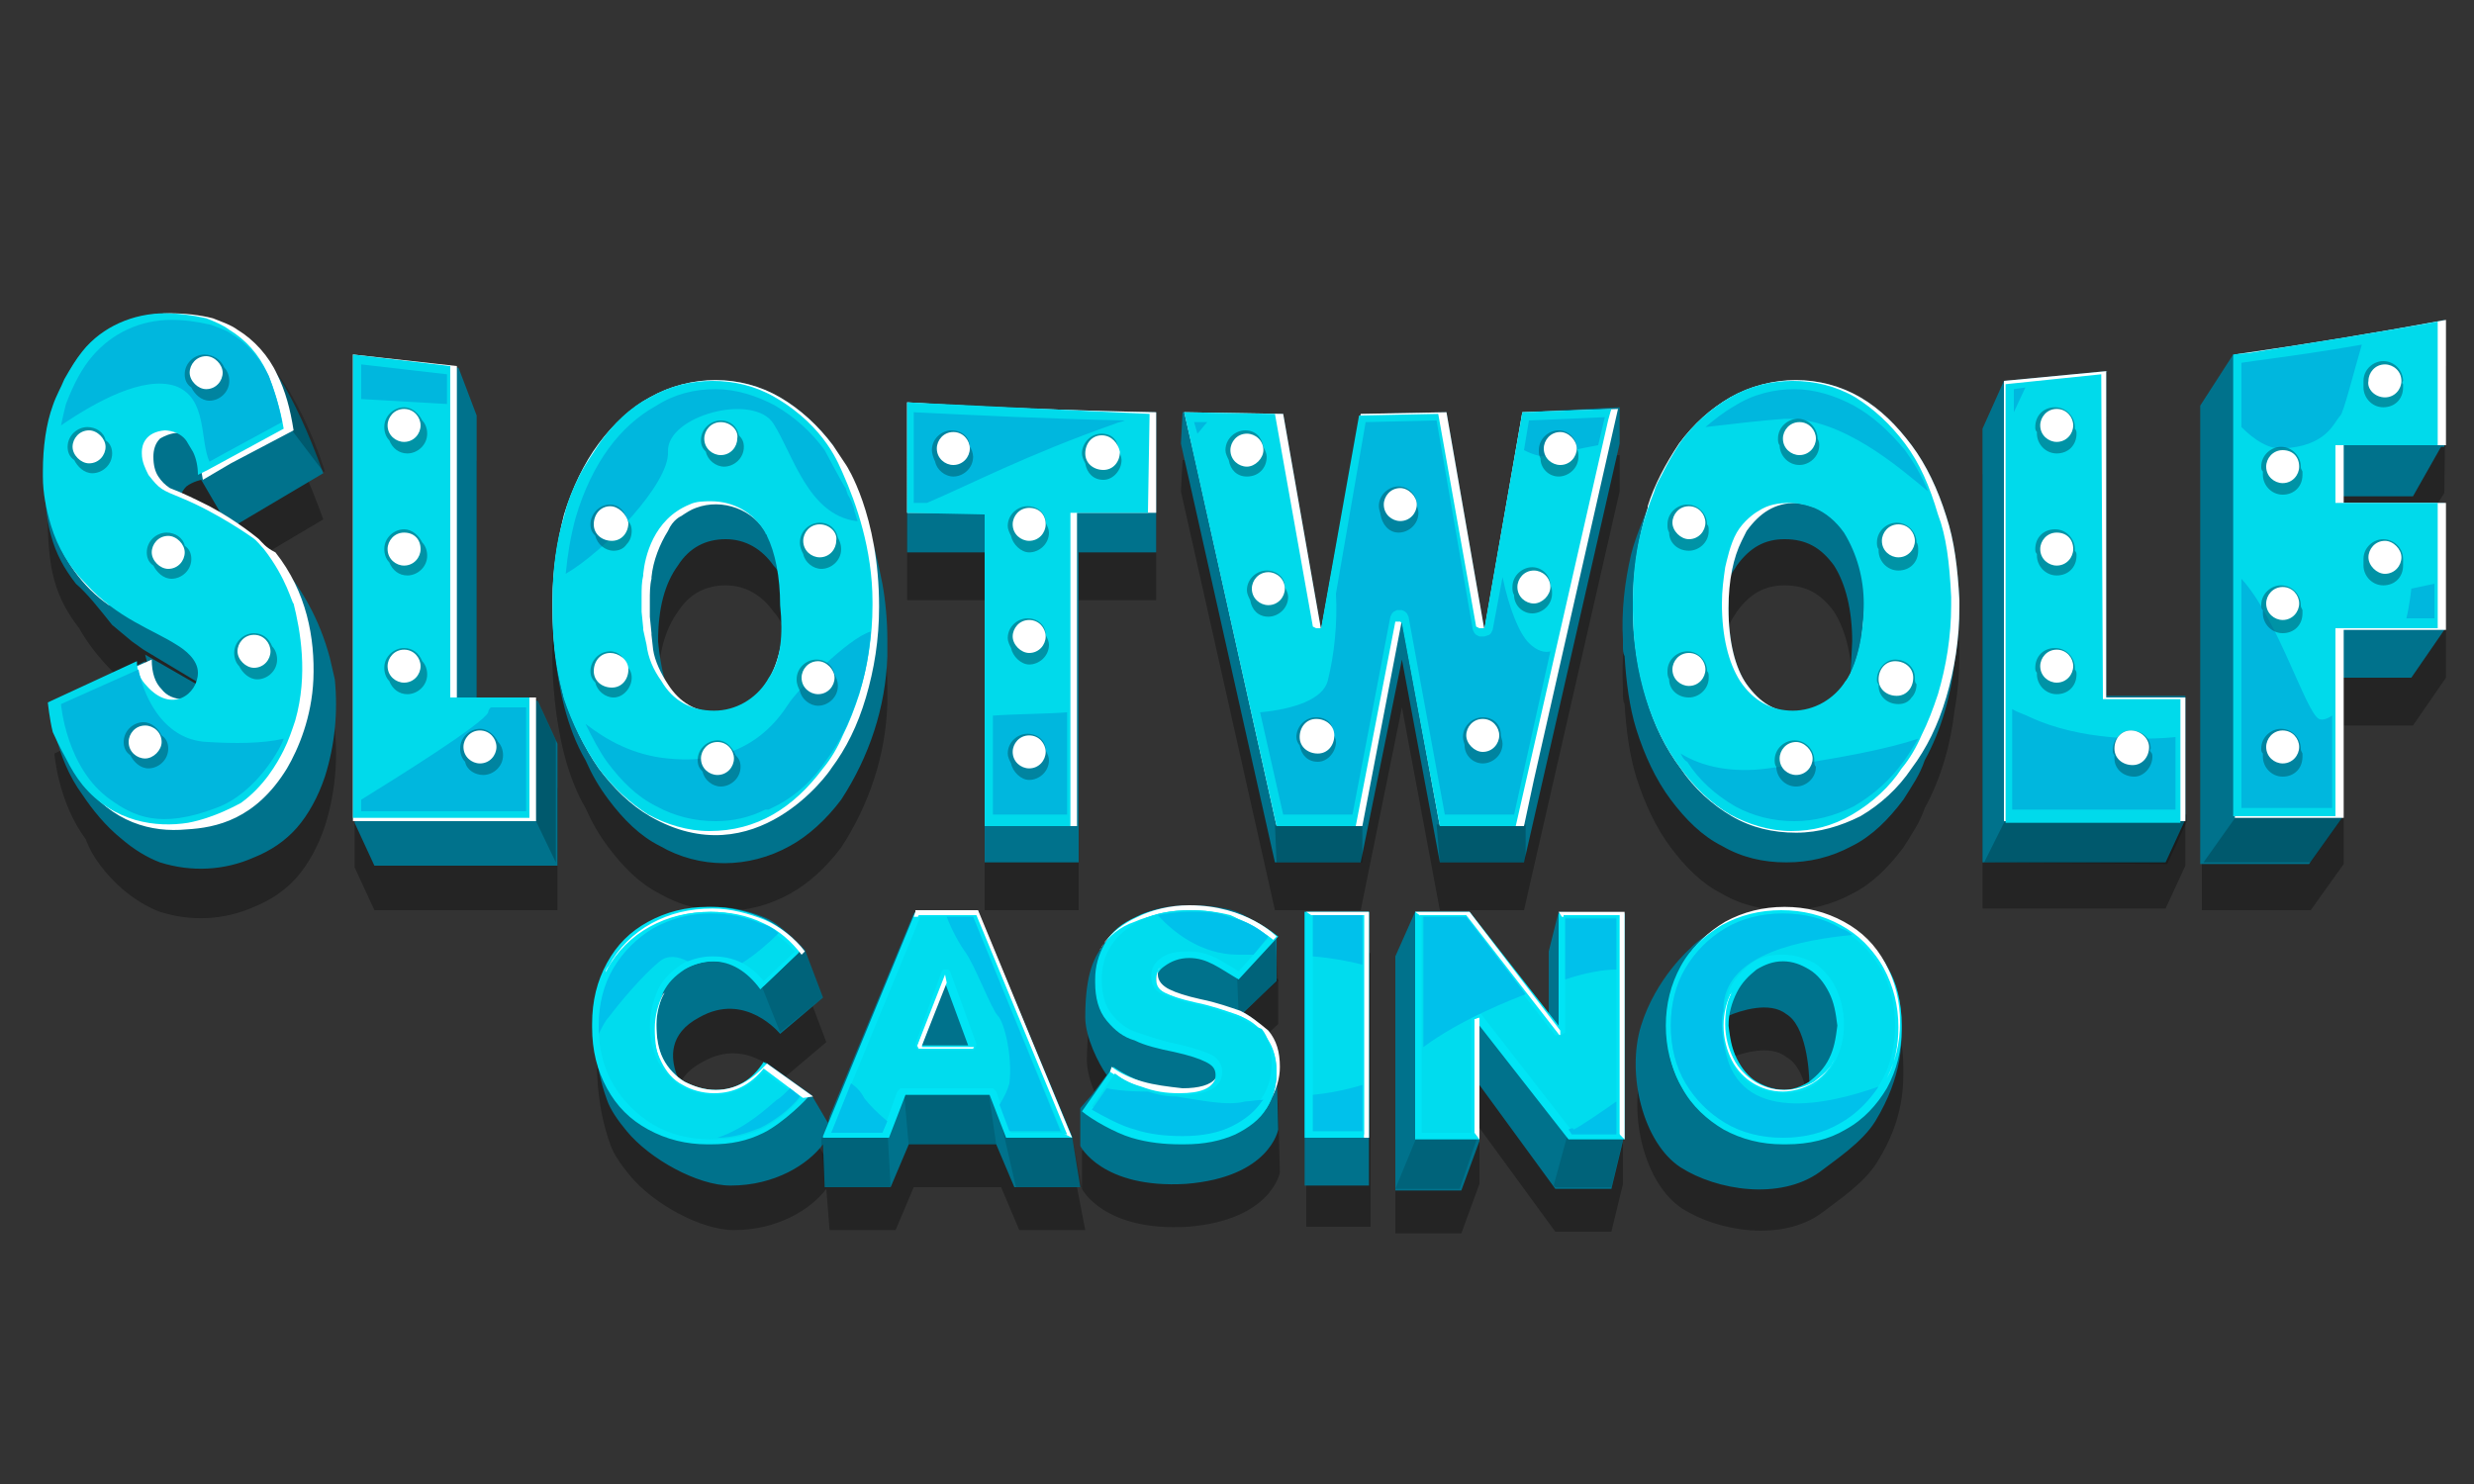 <?xml version="1.0" encoding="UTF-8"?>
<!-- Generator: Adobe Illustrator 27.1.1, SVG Export Plug-In . SVG Version: 6.00 Build 0)  -->
<svg xmlns="http://www.w3.org/2000/svg" xmlns:xlink="http://www.w3.org/1999/xlink" version="1.1" id="play_boom_24_00000013190789114776214930000007184197708744481449_" x="0px" y="0px" viewBox="0 0 150 90" style="enable-background:new 0 0 150 90;" xml:space="preserve">
<rect x="0" y="0" width="150" height="90" fill="#333333" stroke="none"/>
<style type="text/css">
	.st0{opacity:0.3;}
	.st1{fill:#00728C;}
	.st2{opacity:0.22;}
	.st3{fill:#FFFFFF;}
	.st4{fill:#00DAEB;}
	.st5{fill:#00B7DE;}
	.st6{opacity:0.55;}
	.st7{fill:#00596D;}
	.st8{opacity:0.13;}
	.st9{fill:#00E4F5;}
	.st10{fill:#00DCEE;}
	.st11{fill:#00C1EB;}
</style>
<g id="Shape_2_copy" class="st0">
	<g>
		<path d="M115.9,29.9c-0.9-1.2-1.9-2.2-3.1-2.9c-2.4-1.4-5.4-1.4-7.9,0c-1.2,0.7-2.2,1.6-3.1,2.8c2.3,3.3-1.5,2.8-1.5,2.8    c-0.4,1.2-1.1,2.7-1.4,3.9c-0.4,1.7-0.6,3.5-0.5,5.2v0.4c0,0.2,0,0.4,0.1,0.6c0.1,1.6,0.3,3.1,0.7,4.4c0.5,1.6,1.2,3.1,2.1,4.3    c0.9,1.2,1.9,2.2,3.1,2.8c1.2,0.7,2.5,1,3.9,1s2.7-0.3,4-1c1.2-0.6,2.2-1.6,3.1-2.8c0.5-0.8,1-1.5,1.3-2.4c1-1.8,1.6-4,1.8-5.9    c0.2-1.1,0.3-2.2,0.3-3.4v-0.4c-0.1-1.9-0.3-3.6-0.8-5.1C117.5,32.6,116.8,31.1,115.9,29.9z M112.4,43.5c-0.2,0.2-0.4,0.5-0.6,0.8    c-0.6,1-1.7,1.7-2.9,1.7c-1.3,0-2.2-0.6-3-1.7c-0.7-1-1.1-2.6-1.1-4.6c0-0.7,0-1.3,0.1-1.9c0.1-0.3,0.3-0.5,0.4-0.7    c0.8-1.1,1.7-1.6,2.9-1.6c1.3,0,2.2,0.5,3,1.6c0.7,1.1,1.1,2.7,1.1,4.6l-0.1,2C112.3,43.6,112.4,43.6,112.4,43.5    C113.5,42.3,113.5,43,112.4,43.5z M127.8,25.3l-6.3,0.6l-1.3,2.9v26.3h11.1l1.2-2.6v-7.5h-4.8V25.3z M142.1,32.9h4.2l1.9-3    l0.1-7.7c-4.3,0.8-8.6,1.5-12.8,2.1l-2,3.1v27.8h6.6l2-2.8V44h4.2l2-2.9v-7.7h-6.2V32.9z M8.8,42.7L8.8,42.7    C8.8,42.7,8.8,42.6,8.8,42.7z M28.9,45.1V28l-1.1-2.9l-6.3-0.7V52h0l0,0v0.6l1.2,2.6h11.1v-7.4l-1.2-2.6L28.9,45.1z M20,42.7    c-1.3-4.9-4.5-7.1-4.5-7.1c0.2,0.2,0.5,0.5,0.7,0.7c0.8,1,1.4,2.1,1.8,3.4c0.4,1.3,0.6,2.7,0.5,4.1c0-1.2-0.2-2.4-0.5-3.6    l-0.1-0.3c-0.4-1.1-0.9-2.1-1.7-3.1c-0.2-0.2-0.5-0.5-0.7-0.7l-1.3-1l-0.2-0.1c-1.3-0.8-2.6-1.5-4-2c-0.3-0.2-0.5-0.4-0.7-0.7    C9.1,31.8,9,31.5,9,31c0-0.1,0-0.1,0-0.2c0,0.4,0.1,0.7,0.3,1c0.2,0.3,0.4,0.5,0.7,0.7l0.8,0.4l0.1,0.1c0,0,0.1-0.4,0.4-0.7    c0.4-0.3,0.9-0.4,0.9-0.4l1.4,2.4l0.4,0.3l0.2,0.1l5.4-3.2c-3.7-10.3-6.8-8.9-6.8-8.9s-1.7-0.3-2.6-0.3c-2,0-3.8,0.4-5.2,2    C4.4,25,3.9,26,3.5,27.3c-0.4,1.1-0.6,2.5-0.6,4c0,0,0,0.1,0,0.2v0.2c0,1,0.1,2.5,0.4,3.5c0.3,1.1,0.8,2,1.5,2.9    c0.5,0.9,1.2,1.8,2.1,2.7L8,41.8l0.7,0.5l3.5,2.1c0,0,0.1,0.1-0.3,0.5L11.9,45c-0.1,0.1-0.1,0.1-0.2,0.1c0,0,0,0,0,0    c0,0-0.1,0-0.1,0.1c0.1,0,0.1-0.1,0.2-0.1c0.1-0.1,0.2-0.2,0.3-0.3l0.1-0.3l-3.3-1.9c0.1,0.3,0.5,3,2.1,2.8c-0.1,0-0.1,0-0.2,0    c-0.5,0-1-0.2-1.3-0.6c-0.4-0.4-0.6-1-0.6-1.8l-5.6,2.7c0,0,0.2,2.9,1.9,5.2C5.6,52,6.4,53,7.4,53.9c0.7,0.6,1.5,1.1,2.3,1.4    c1.9,0.6,3.9,0.5,5.7-0.3c1-0.4,1.9-1,2.6-1.8c0.7-0.8,1.3-1.9,1.7-3.1c0.6-1.9,0.8-3.9,0.6-5.9L20,42.7z M14.9,23.4l0.1,0.1    c0.1,0.1,0.2,0.2,0.3,0.3C15.1,23.6,15,23.5,14.9,23.4L14.9,23.4l-0.6-0.4C14.3,22.9,14.5,23.1,14.9,23.4z M55,33.6L55,33.6l0,2.8    h4.7l0,15.9h0v2.9h5.7v-2.9h0l0-15.9h4.7V34h0v-6.1c-5.2-0.1-10.3-0.3-15.1-0.6V33.6z M50.5,29.9c-0.9-1.2-2-2.2-3.2-2.9    c-2.4-1.4-5.4-1.4-7.9,0c-1.1,0.6-2.2,1.6-3.1,2.8c-0.9,1.2-1.6,2.7-2.1,4.3c-0.4,1.6-0.7,3.3-0.7,5.2v0.4c0,0.1,0,0.2,0,0.3    c0-0.2,0-0.5,0-0.7v-0.4c0,0-0.3,6.2,2,10.1c0.4,0.9,0.8,1.6,1.4,2.4c0.9,1.2,1.9,2.2,3.1,2.8c2.4,1.4,5.4,1.4,7.9,0    c1.1-0.6,2.2-1.6,3.1-2.8c1.7-2.6,2.7-5.6,2.8-8.7v-1c0-1.1-0.1-2.3-0.3-3.4C52.4,32.5,50.5,29.9,50.5,29.9z M46.4,44.3    c-0.6,1-1.7,1.7-2.9,1.7c-1.3,0-2.2-0.2-2.9-1.3c-0.5-0.7-0.7-3-0.7-3c0-2,0.4-3.5,1.2-4.6c0.7-1.1,1.7-1.6,2.9-1.6    s2.2,0.6,2.9,1.6c0.2,0.2,0.3,0.4,0.5,0.7c0.1,0.6,0.1,1.2,0.1,1.9C47.5,41.7,47.2,43.3,46.4,44.3z M92.3,27.8L90,41.1l-2.3-13.2    L82.4,28l-2.4,13.1L77.8,28l-6.1-0.1l-0.1,1.9l5.7,25.4h5.2L85,42.9l2.3,12.3h5.1l5.8-25.4l0-2.2L92.3,27.8z"></path>
	</g>
</g>
<g id="Shape_2">
	<g>
		<path class="st1" d="M20,39.9c-1.3-4.9-4.5-7.1-4.5-7.1c0.2,0.2,0.5,0.5,0.7,0.7c0.8,1,1.4,2.1,1.8,3.4c0.4,1.3,0.6,2.7,0.5,4.1    c0-1.2-0.2-2.4-0.5-3.6l-0.1-0.3c-0.4-1.1-0.9-2.1-1.7-3.1c-0.2-0.2-0.5-0.5-0.7-0.7l-1.3-1l-0.2-0.1c-1.3-0.8-2.6-1.5-4-2    c-0.3-0.2-0.5-0.4-0.7-0.7C9.1,29,9,28.6,9,28.2C9,28.1,9,28,9,28c0,0.4,0.1,0.7,0.3,1c0.2,0.3,0.4,0.5,0.7,0.7l0.8,0.4l0.1,0.1    c0,0,0.1-0.4,0.4-0.7c0.4-0.3,0.9-0.4,0.9-0.4l1.4,2.4l0.4,0.3l0.2,0.1l5.4-3.2c-3.7-10.3-6.8-8.9-6.8-8.9s-1.7-0.3-2.6-0.3    c-2,0-3.8,0.4-5.2,2c-0.7,0.8-1.2,1.9-1.7,3.1c-0.4,1.1-0.6,2.5-0.6,4c0,0,0,0.1,0,0.2v0.2c0,1,0.1,2.5,0.4,3.5    c0.3,1.1,0.8,2,1.5,2.9C5.3,36,6,36.9,6.8,37.9L8,38.9l0.7,0.5l3.5,2.1c0,0,0.1,0.1-0.3,0.5l-0.1,0.1c-0.1,0.1-0.1,0.1-0.2,0.1    c0,0,0,0,0,0c0,0-0.1,0-0.1,0.1c0.1,0,0.1-0.1,0.2-0.1c0.1-0.1,0.2-0.2,0.3-0.3l0.1-0.3l-3.3-1.9c0.1,0.3,0.5,3,2.1,2.8    c-0.1,0-0.1,0-0.2,0c-0.5,0-1-0.2-1.3-0.6c-0.4-0.4-0.6-1-0.6-1.8L3.1,43c0,0,0.2,2.9,1.9,5.2c0.6,0.9,1.4,1.9,2.4,2.7    c0.7,0.6,1.5,1.1,2.3,1.4c1.9,0.6,3.9,0.5,5.7-0.3c1-0.4,1.9-1,2.6-1.8c0.7-0.8,1.3-1.9,1.7-3.1c0.6-1.9,0.8-3.9,0.6-5.9L20,39.9z     M14.9,20.5l0.1,0.1c0.1,0.1,0.2,0.2,0.3,0.3C15.1,20.7,15,20.6,14.9,20.5L14.9,20.5l-0.6-0.4C14.3,20.1,14.5,20.2,14.9,20.5z     M8.8,39.8L8.8,39.8C8.8,39.8,8.8,39.8,8.8,39.8z M115.9,27c-0.9-1.2-1.9-2.2-3.1-2.9c-2.4-1.4-5.4-1.4-7.9,0    c-1.2,0.7-2.2,1.6-3.1,2.8c2.3,3.3-1.5,2.8-1.5,2.8c-0.4,1.2-1.1,2.7-1.4,3.9c-0.4,1.7-0.6,3.5-0.5,5.2v0.4c0,0.2,0,0.4,0.1,0.6    c0.1,1.6,0.3,3.1,0.7,4.4c0.5,1.6,1.2,3.1,2.1,4.3c0.9,1.2,1.9,2.2,3.1,2.8c1.2,0.7,2.5,1,3.9,1s2.7-0.3,4-1    c1.2-0.6,2.2-1.6,3.1-2.8c0.5-0.8,1-1.5,1.3-2.4c1-1.8,1.6-4,1.8-5.9c0.2-1.1,0.3-2.2,0.3-3.4v-0.4c-0.1-1.9-0.3-3.6-0.8-5.1    C117.5,29.7,116.8,28.2,115.9,27z M112.4,40.7c-0.2,0.2-0.4,0.5-0.6,0.8c-0.6,1-1.7,1.7-2.9,1.7c-1.3,0-2.2-0.6-3-1.7    c-0.7-1-1.1-2.6-1.1-4.6c0-0.7,0-1.3,0.1-1.9c0.1-0.3,0.3-0.5,0.4-0.7c0.8-1.1,1.7-1.6,2.9-1.6c1.3,0,2.2,0.5,3,1.6    c0.7,1.1,1.1,2.7,1.1,4.6l-0.1,2C112.3,40.7,112.4,40.7,112.4,40.7C113.5,39.4,113.5,40.1,112.4,40.7z M92.3,25L90,38.2L87.7,25    l-5.2,0.1l-2.4,13.1l-2.3-13.1L71.7,25l-0.1,1.9l5.7,25.4h5.2L85,40l2.3,12.3h5.1l5.8-25.4l0-2.2L92.3,25z M127.8,22.5l-6.3,0.6    l-1.3,2.9v26.3h11.1l1.2-2.6v-7.5h-4.8V22.5z M146.3,30.1l1.7-3h0.2v-7.7c-4.3,0.8-8.6,1.5-12.8,2.1l-2,3.1v27.8h6.6l2-2.8v-8.5    h4.2l2-2.9v-7.7h-6.2v-0.4H146.3z M55,30.7L55,30.7l0,2.8h4.7l0,15.9h0v2.9h5.7v-2.9h0l0-15.9h4.7v-2.5h0V25    c-5.2-0.1-10.3-0.3-15.1-0.6V30.7z M50.5,27c-0.9-1.2-2-2.2-3.2-2.9c-2.4-1.4-5.4-1.4-7.9,0c-1.1,0.6-2.2,1.6-3.1,2.8    c-0.9,1.2-1.6,2.7-2.1,4.3c-0.4,1.6-0.7,3.3-0.7,5.2v0.4c0,0.1,0,0.2,0,0.3c0-0.2,0-0.5,0-0.7V36c0,0-0.3,6.2,2,10.1    c0.4,0.9,0.8,1.6,1.4,2.4c0.9,1.2,1.9,2.2,3.1,2.8c2.4,1.4,5.4,1.4,7.9,0c1.1-0.6,2.2-1.6,3.1-2.8c1.7-2.6,2.7-5.6,2.8-8.7v-1    c0-1.1-0.1-2.3-0.3-3.4C52.4,29.7,50.5,27,50.5,27z M46.4,41.5c-0.6,1-1.7,1.7-2.9,1.7c-1.3,0-2.2-0.2-2.9-1.3    c-0.5-0.7-0.7-3-0.7-3c0-2,0.4-3.5,1.2-4.6c0.7-1.1,1.7-1.6,2.9-1.6s2.2,0.6,2.9,1.6c0.2,0.2,0.3,0.4,0.5,0.7    c0.1,0.6,0.1,1.2,0.1,1.9C47.5,38.8,47.2,40.4,46.4,41.5z M28.9,42.3V25.2l-1.1-2.9l-6.3-0.7v27.7h0l0,0v0.6l1.2,2.6h11.1v-7.4    l-1.2-2.6L28.9,42.3z"></path>
	</g>
</g>
<g id="Shape_26" class="st2">
	<g>
		<path d="M14.9,20.5c0.1,0.1,0.3,0.2,0.4,0.3c-0.1-0.1-0.2-0.2-0.3-0.3L14.9,20.5z M32.1,42.3l0.4,7.5l1.2,2.5v-7.4l-1.2-2.6    L32.1,42.3z M15.3,20.9c0.5,0.5,1,1.2,1.4,1.9c1,2.2,1,3.3,1,3.3l1.9,2.5l0.1,0C19.7,28.6,18.2,23.5,15.3,20.9z M14.8,20.5    L14.8,20.5c-0.3-0.2-0.5-0.4-0.5-0.4L14.8,20.5z M135.8,49.2l-2.2,3.1h6.5l2-2.8v-0.2L135.8,49.2z M120.3,52.3L120.3,52.3    l11.1,0.1l1.2-2.6v-0.4l-10.7-0.3L120.3,52.3z M87.3,52.3h5.1l0.1-0.3v-2L87.1,50L87.3,52.3z M77.4,52.3h5.2l0-0.1V50h-5.3    L77.4,52.3z"></path>
	</g>
</g>
<g id="Shape_1_copy_2">
	<g>
		<path class="st3" d="M15.7,32.7c0,0-1.3-1.1-3-2c-0.8-0.4-1.6-0.8-2.4-1.1c-0.3-0.2-0.5-0.4-0.7-0.7c-0.2-0.3-0.3-0.7-0.3-1.2    c0-0.4,0.1-0.8,0.4-1.1c0,0,1.4-0.9,2,0.2l0.1,0.3l0.1,0.3c0.2,0.5,0.3,1.1,0.4,1.7l1.7-1l3.8-2c-0.2-1.3-0.5-2.4-1-3.4    c-0.5-1.1-1.4-2.1-2.4-2.7c-0.4-0.3-1-0.5-1.5-0.7c-0.8-0.2-1.7-0.3-2.6-0.3c-2,0-4,0.9-5.3,2.4c-0.7,0.8-1.2,1.9-1.7,3.1    c-0.4,1.2-0.6,2.6-0.6,4.1v0.3c0,1,0.2,2.1,0.5,3.1c0.6,1.9,1.8,3.6,3.4,4.7L7,36.7c0.1,0,0.2,0.1,0.3,0.1l0.1,0.1l2.2,1.3h0.1    c0.1,0,0.1,0.1,0.2,0.1c0.2,0.1,0.5,0.3,0.7,0.4v0.1l0.1,0.1l0.1,0.1l0.5,0.3l0.1,0.1h0.1l0.1,0.1l0.1,0.1l0.1,0.1h0.1l0.1,0.1    v0.1h0.1c0,0,0,0,0.1,0.1c0.2,0.3,0.3,0.6,0.3,0.9c0,0.6-0.2,1-0.4,1.2c-0.3,0.2-0.6,0.3-1,0.3c-0.5,0-1-0.2-1.3-0.6    c-0.4-0.4-0.6-1-0.6-1.8l-5.8,2.6c0,0.1,0.1,2.8,1.6,4.8c1.8,2.5,4.2,3.1,6.3,2.9c1.8-0.1,4.2-0.6,6.1-3.7    c0.7-1.2,1.5-3.1,1.6-5.4c0.1-2.5-0.4-5.3-2.3-7.7C16.1,33.2,15.9,32.9,15.7,32.7z M50.5,27c-0.9-1.2-2-2.2-3.2-2.9    c-2.4-1.4-5.4-1.4-7.9,0c-1.1,0.6-2.2,1.6-3.1,2.8c-0.9,1.2-1.6,2.7-2.1,4.3c-0.4,1.6-0.7,3.3-0.7,5.2v0.4c0,1.9,0.2,3.5,0.6,5.1    l0.1,0.4c0.5,1.5,1.2,3,2.1,4.3c0.9,1.2,1.9,2.2,3.1,2.9c6.4,3.7,10.9-2.7,11-2.9c0.9-1.2,1.6-2.6,2.1-4.3    c0.5-1.7,0.8-3.5,0.8-5.5c0-5.6-2-8.6-2-8.6L50.5,27z M46.4,41.5c-0.6,1-1.7,1.7-2.9,1.7c-1.3,0-2.3-0.6-3-1.7    c-0.4-0.6-0.8-1.4-0.9-2.1l-0.1-0.9v-0.1l-0.1-1v-0.1c0-0.3,0-0.6,0-0.9c0-0.4,0-0.9,0.1-1.3V35c0.1-1,0.5-2,1-2.8    c0.3-0.7,0.8-0.9,0.8-0.9c0.3-0.2,0.6-0.4,0.9-0.5c1.6-0.6,3.5,0.1,4.3,1.6l0.1,0.1c0,0.1,0.1,0.2,0.1,0.3l0.1,0.1    c0.5,1,0.8,2.4,0.8,4.1C47.5,38.8,47.2,40.4,46.4,41.5z M115.9,27c-0.9-1.2-1.9-2.2-3.1-2.9c-2.4-1.4-5.4-1.4-7.9,0    c-1.2,0.7-2.2,1.6-3.1,2.8c-0.8,1.2-1.5,2.5-1.9,3.8v0.1c-0.6,1.9-0.9,4-0.9,6c0,2,0.3,3.8,0.8,5.5c0.5,1.7,1.2,3.1,2.1,4.3    c0.8,1.2,1.9,2.2,3.1,2.9c1.2,0.7,2.5,1,3.9,1c1.4,0,2.7-0.4,3.9-1c1.2-0.7,2.3-1.7,3.1-2.9c0.9-1.2,1.6-2.6,2.1-4.3    c0.5-1.7,0.8-3.5,0.8-5.5v-0.4c-0.1-1.9-0.3-3.6-0.8-5.1C117.5,29.7,116.8,28.2,115.9,27z M113,37.4L113,37.4l-0.1,1v0.1    c-0.2,1.2-0.5,2.2-1.1,3c-0.6,1-1.7,1.7-2.9,1.7c-1.3,0-2.2-0.6-3-1.7c-0.7-1-1.1-2.6-1.1-4.6c0-1.7,0.3-3.1,0.8-4.1l0.3-0.6    c0.8-1.1,1.7-1.7,3-1.7l0.6,0.1l0.3,0.1c0.8,0.2,1.5,0.7,2,1.5C112.8,33.7,113.2,35.6,113,37.4z M55,31.1h4.7v19h5.6v-19h4.8V25    c-5.2-0.1-10.3-0.3-15.1-0.6V31.1z M27.7,22.2l-6.3-0.7v28.3h11.1v-7.5h-4.8V22.2z M148.3,27.1v-7.7c-4.3,0.8-8.6,1.5-12.8,2.1    v28.1h6.6V38.2h6.2v-7.7h-6.2v-3.5H148.3z M127.8,22.5l-6.3,0.6v26.7h11v-7.5h-4.8V22.5z M90,38.2L87.7,25l-5.2,0.1l-2.4,13.1    l-2.3-13.1l-6-0.1l0.6,2.6l5,22.5h5.2L85,37.6l2.3,12.5h5.1l0.6-2.8l5.1-22.5L92.3,25L90,38.2z"></path>
	</g>
</g>
<g id="Shape_4_copy_2">
	<g>
		<path class="st4" d="M47,24.1c-1.2-0.7-2.5-1-3.8-1c-1.3,0-2.6,0.3-3.8,1c-1.2,0.6-2.2,1.6-3,2.7c-0.4,0.6-0.8,1.2-1.2,1.9    c-0.4,0.8-0.8,1.7-1,2.6c-0.5,1.6-0.7,3.4-0.7,5.1v0.1v0.2V37c0,1.9,0.2,3.5,0.6,5l0,0l0.1,0.4c0.5,1.5,1.2,2.9,2.1,4.2    c0.9,1.2,1.9,2.1,3,2.8c1.1,0.6,2.4,1,3.7,1c2.9,0,5.1-1.4,6.9-3.8c0.5-0.6,0.9-1.3,1.2-2c0.4-0.8,0.7-1.6,1-2.5    c0.5-1.7,0.8-3.5,0.8-5.4c0-0.1,0-0.1,0-0.2c0-3.2-1-6-1.8-7.8C50.9,28.3,50.1,25.9,47,24.1z M46.8,40.8c-0.1,0.2-0.2,0.3-0.3,0.5    c-0.7,1.1-1.9,1.8-3.2,1.8c-1.4,0-2.5-0.6-3.2-1.8c-0.5-0.7-0.8-1.4-0.9-2.2L39,38.2l0,0l0-0.1l-0.1-1l0-0.1c0-0.1,0-0.3,0-0.4    c0-0.1,0-0.3,0-0.4c0-0.5,0-0.9,0.1-1.3v-0.1l0,0c0.1-1,0.6-3.3,2.8-4.2c0.4-0.2,0.9-0.2,1.3-0.2c1.4,0,2.6,0.7,3.3,1.9l0,0l0,0    l0,0c0,0.1,0.1,0.1,0.1,0.2l0,0l0,0l0,0c0.5,1,0.8,2.5,0.8,4.2C47.5,38.6,47.3,39.9,46.8,40.8z M16,33.3c-0.2-0.2-0.4-0.5-0.7-0.7    c0,0-2.1-1.5-4.3-2.4c-1.2-0.5-1.3-0.5-2-1.4l0,0c-0.2-0.4-0.4-0.8-0.4-1.3c0,0,0,0,0-0.1c0-0.4,0.2-1.2,1.4-1.3l0,0    c0,0,1,0,1.4,0.8l0.3,0.5l0,0c0.2,0.4,0.3,0.9,0.3,1.4l0.6-0.3l4.6-2.5c-0.2-1.2-0.6-2.5-1-3.4c-0.5-1.1-1.3-2-2.3-2.6    c-0.4-0.3-0.9-0.5-1.4-0.7c-0.9-0.2-1.7-0.3-2.5-0.3l0,0c-1.9,0-3.8,0.8-5,2.3c-0.4,0.5-0.7,1-1.1,1.7c-0.2,0.5-0.5,1-0.7,1.6    c-0.4,1.1-0.6,2.5-0.6,4l0,0.2c0,0,0,0,0,0l0,0.1c0,1,0.2,2,0.5,3c0.4,1.3,1.1,2.5,2.1,3.5c1.9,2.1,4.1,2.8,5.5,3.7    c0.5,0.3,1.3,0.9,1.3,1.7c0,1.3-1.6,2.5-3.1,0.8c-0.4-0.4-0.6-0.9-0.6-1.5l-5.4,2.5c0,0,0.1,1,0.3,1.8C3.6,45.3,4,46,4,46    c0.3,0.6,0.6,1.1,1,1.6c1.9,2.3,4.5,2.6,6.4,2.3c1.6-0.3,3-1.1,3.2-1.2c1.4-1,2.2-2.4,2.6-3.2c0.3-0.6,0.5-1.2,0.7-1.8    c0.8-2.8,0.3-5.5-0.1-7.1C17.7,36.6,17.4,35.1,16,33.3z M27.3,42.3V22.4v-0.2l-5.9-0.7V22v27.5v0.1h10.7l0-7.3L27.3,42.3z     M132.2,42.5v-0.1h-4.7l-0.1-19.6v-0.1l-5.8,0.6l0,0.4v26.1v0.1h10.6l0-0.4V42.5z M136.4,21.4l-1,0.1l0,27.9v0.1h6.2l0-11.4h6.2    l0-7.5v-0.1l-6.2,0v-3.5h6.2l0-0.3v-0.1v-7v-0.1C144,20.2,140.1,20.8,136.4,21.4z M115.5,26.9c-0.9-1.2-1.9-2.1-3-2.8    c-1.2-0.7-2.5-1-3.8-1c-1.3,0-2.6,0.3-3.8,1c-1.2,0.7-2.2,1.6-3,2.7c-0.4,0.6-0.8,1.3-1.1,1.9c-0.2,0.4-0.4,0.7-0.5,1.1    c-0.4,1-0.5,1.4-0.6,1.7c-0.5,1.6-0.7,3.3-0.7,5c0,0.2,0,0.3,0,0.5c0,2,0.3,3.8,0.8,5.4c0.5,1.6,1.2,3,2.1,4.2    c0.8,1.1,1.8,2.1,3,2.8c1.1,0.6,2.4,1,3.7,1l0,0c1.3,0,2.5-0.3,3.7-1c1.2-0.7,2.3-1.7,3-2.8c0.5-0.6,0.9-1.3,1.2-2    c0.4-0.8,0.7-1.6,1-2.5c0.5-1.7,0.8-3.5,0.8-5.4l0-0.4c0,0,0,0,0,0v-0.1c-0.1-2.1-0.3-3.7-0.8-5C117,29.5,116.4,28.1,115.5,26.9z     M112.2,40.8c-0.1,0.2-0.2,0.4-0.3,0.5c-0.7,1.1-1.9,1.8-3.2,1.8c-1.3,0-2.4-0.6-3.2-1.8c-0.7-1.1-1.1-2.7-1.1-4.7    c0-0.8,0.1-1.5,0.2-2.2c0.1-0.4,0.3-1.4,0.7-2.1c0.4-0.7,1.1-1.2,1.3-1.3c0.6-0.4,1.2-0.5,2-0.5c0,0,0.6,0,1.4,0.3    c0.7,0.3,1.3,0.8,1.8,1.5c0.8,1.3,1.2,2.8,1.2,4.3C113,37.6,112.9,39.3,112.2,40.8z M55,31v0.1l4.7,0.1v18.9h5.2l0-19l4.7,0l0.1-6    C67.4,25,55,24.4,55,24.4L55,31z M90,38.1L90,38.1l-0.3,0L89.5,38l-2.3-12.9l-4.8,0.1l-2.3,12.9l0,0l-0.3,0L79.6,38l-2.3-12.9    L71.8,25l5.6,25.1l4.8,0l2.4-12.4l0,0l0.3,0l0.1,0.1l2.3,12.3h4.6c0,0,4.8-21.1,5.6-24.6c0.1-0.4,0.2-0.7,0.2-0.7L92.3,25L90,38.1    z"></path>
	</g>
</g>
<g id="Shape_13_copy">
	<g>
		<path class="st5" d="M47.8,42.7c-0.6,0.9-2.5,3.8-7.3,3.3c-2.1-0.2-3.7-1.1-5-2.1c0.4,0.8,0.8,1.6,1.3,2.3c0.9,1.2,1.8,2.1,3,2.7    c1.1,0.6,2.3,0.9,3.6,0.9c1,0,2-0.2,3-0.7l0,0l0.1,0l0.1,0l0,0l0.6-0.3c1.1-0.6,2.1-1.5,2.9-2.7c0.9-1.2,1.5-2.5,2-4.1    c0.4-1.2,0.6-2.4,0.7-3.7C51.4,38.7,48.3,41.9,47.8,42.7z M40.5,27.4c-0.1-2.2,5.2-3.6,6.4-1.7c1.2,1.9,2.1,5.5,5,5.9    c0,0,0.1,0,0.1,0c-0.1-0.2-0.1-0.4-0.2-0.6l0-0.1l0,0l0,0c-0.1-0.3-0.2-0.6-0.4-0.9l-0.1-0.3l0,0c0,0,0-0.1-0.1-0.2    C50.9,29,50,27.3,50,27.3c-0.8-1.1-1.8-2-3-2.7c-1.1-0.6-2.4-1-3.6-1c-1.3,0-2.5,0.3-3.6,1c-1.1,0.6-2.1,1.5-2.9,2.6    c-0.8,1.1-1.5,2.5-2,4.2c-0.3,1.1-0.5,2.3-0.6,3.4C36.7,33.4,40.6,29.3,40.5,27.4z M29.6,43.2c-0.3,0.7-5.6,4-7.7,5.3v0.7h10v-6.3    h-2.1C29.7,42.9,29.6,43.1,29.6,43.2z M60.2,49.4h4.5v-6.2c-1.3,0.1-3.1,0.1-4.5,0.2V49.4z M55.5,30.5h0.7c2.6-1.1,6-2.9,11.4-4.8    c0.2-0.1,0.4-0.1,0.6-0.2c-4.5-0.1-8.8-0.3-12.8-0.5V30.5z M27.1,22.7l-5.2-0.6v2.1l5.2,0.3V22.7z M122.1,23.6V25l0.7-1.5    L122.1,23.6z M10.6,23.4c2,0.7,1.5,3.3,2.1,4.6l0.9-0.5l3.5-1.9c-0.2-1.1-0.5-2-0.8-2.8c-0.5-1-1.2-1.9-2.2-2.5    c-0.4-0.3-0.8-0.4-1.3-0.6c-0.9-0.2-1.6-0.3-2.4-0.3l0,0c-1.9,0-3.6,0.8-4.8,2.2c-0.6,0.7-1.1,1.6-1.6,2.9    c-0.1,0.4-0.2,0.8-0.3,1.3C5.9,24.3,8.7,22.8,10.6,23.4z M12.6,45c-2.9-0.1-4-3.2-4.2-4.4l-4.7,2.1c0,0,0.3,3.9,3,5.8    c1.4,1,3,1.8,6.4,0.5c2.5-0.9,4-3.8,4.1-4.2C15.9,45.1,14.2,45.1,12.6,45z M146.2,35.7c0,0-0.1,1-0.3,1.8h1.7v-2.1L146.2,35.7z     M112.4,24.6c-1.1-0.6-2.4-1-3.6-1s-2.5,0.3-3.6,1c-0.7,0.4-1.2,0.8-1.8,1.3c1.7-0.2,3.4-0.4,4.8-0.5c3.5-0.1,7,3,8.7,4.4    c-0.4-1-0.9-1.8-1.4-2.5C114.5,26.1,113.5,25.2,112.4,24.6z M123.1,43.5c-0.4-0.2-0.8-0.3-1.1-0.5v6.1h9.9v-4.4    C130,44.9,126.1,44.9,123.1,43.5z M140.6,43.6c-0.8-0.4-2.5-6.1-4.7-8.5v13.9h5.5v-5.6C141.1,43.6,140.8,43.7,140.6,43.6z     M135.9,22v3.9c0.8,0.8,1.6,1.3,2.4,1.3c2.8-0.1,3.2-1.6,3.6-2c0.2-0.2,0.8-2.6,1.3-4.3c-2.2,0.4-4.4,0.7-6.6,1L135.9,22z     M72.6,26.3c0.2-0.2,0.4-0.5,0.6-0.7l-0.8,0L72.6,26.3z M92.7,39c-0.6-0.6-1.2-2.1-1.6-4l-0.6,3.2l-0.1,0.2l-0.1,0.1L90,38.6    l-0.3,0l-0.2-0.1l-0.1-0.1l-0.1-0.2l-2.2-12.7l-4.3,0.1L81,36c0.1,1.8-0.1,3.7-0.5,5.3c-0.3,1.1-2,1.7-4.1,1.9l1.4,6.2H82l2.3-12    l0.1-0.2l0.1-0.1l0.2-0.1l0.3,0l0.2,0.1l0.1,0.1l0.1,0.2l2.2,12h4.2l2.2-9.9C93.7,39.6,93.2,39.5,92.7,39z M92.4,27.3    c0.6,0.3,1.2,0.5,1.8,0.3c0.7-0.2,1.6-0.4,2.7-0.6l0.4-1.7l-4.6,0.2L92.4,27.3z M101.9,45.7c0.1,0.2,0.2,0.4,0.4,0.5    c0.7,1.1,1.7,2,2.9,2.7c1.1,0.6,2.3,0.9,3.6,0.9l0,0c1.2,0,2.4-0.3,3.6-0.9c1.2-0.7,2.2-1.6,3-2.7c0.3-0.4,0.6-0.9,0.9-1.4    c-1.8,0.6-4.7,1.2-9.1,1.8C105,46.9,103.2,46.5,101.9,45.7z"></path>
	</g>
</g>
<g id="Shape_3" class="st6">
	<g>
		<path class="st7" d="M76.8,27.7c0-0.2-0.1-0.4-0.2-0.6c-0.1-0.6-0.5-1-1.1-1c-0.6,0-1.2,0.5-1.2,1.2c0,0.2,0.1,0.4,0.2,0.6    c0.1,0.6,0.5,1,1.1,1C76.3,28.9,76.8,28.4,76.8,27.7z M15.4,38.4c-0.6,0-1.2,0.5-1.2,1.2c0,0.3,0.1,0.6,0.3,0.8    c0.2,0.4,0.6,0.8,1.1,0.8c0.6,0,1.2-0.5,1.2-1.2c0-0.3-0.1-0.6-0.3-0.8C16.3,38.7,15.9,38.4,15.4,38.4z M12.4,21.5    c-0.6,0-1.2,0.5-1.2,1.2c0,0.3,0.1,0.6,0.4,0.8c0.2,0.4,0.6,0.8,1.1,0.8c0.6,0,1.2-0.5,1.2-1.2c0-0.3-0.1-0.6-0.3-0.8    C13.4,21.8,12.9,21.5,12.4,21.5z M5.3,25.9c-0.6,0-1.2,0.5-1.2,1.2c0,0.3,0.1,0.6,0.4,0.8c0.2,0.4,0.6,0.8,1.1,0.8    c0.6,0,1.2-0.5,1.2-1.2c0-0.3-0.1-0.6-0.4-0.8C6.3,26.2,5.8,25.9,5.3,25.9z M8.7,43.8c-0.6,0-1.2,0.5-1.2,1.2    c0,0.3,0.1,0.6,0.4,0.8c0.2,0.4,0.6,0.8,1.1,0.8c0.6,0,1.2-0.5,1.2-1.2c0-0.3-0.1-0.6-0.4-0.8C9.6,44.2,9.2,43.8,8.7,43.8z     M10.1,32.3c-0.6,0-1.2,0.5-1.2,1.2c0,0.3,0.1,0.6,0.4,0.8c0.2,0.4,0.6,0.8,1.1,0.8c0.6,0,1.2-0.5,1.2-1.2c0-0.3-0.1-0.6-0.4-0.8    C11.1,32.6,10.6,32.3,10.1,32.3z M66.8,26.3L66.8,26.3c-0.7,0-1.2,0.6-1.2,1.2c0,0.2,0.1,0.4,0.2,0.6c0.1,0.6,0.5,1,1.1,1l0,0    c0.6,0,1.1-0.6,1.1-1.2c0-0.2-0.1-0.4-0.2-0.6C67.8,26.7,67.4,26.3,66.8,26.3z M62.3,30.7c-0.6,0-1.2,0.5-1.2,1.2    c0,0.2,0.1,0.4,0.2,0.6c0.1,0.5,0.6,1,1.1,1c0.6,0,1.2-0.5,1.2-1.2c0-0.2-0.1-0.4-0.2-0.6C63.4,31.1,62.9,30.7,62.3,30.7z     M76.8,34.6c-0.6,0-1.2,0.5-1.2,1.2c0,0.2,0.1,0.4,0.2,0.6c0.1,0.6,0.5,1,1.1,1c0.6,0,1.2-0.5,1.2-1.2c0-0.2-0.1-0.4-0.2-0.6    C77.9,35,77.4,34.6,76.8,34.6z M79.8,43.5L79.8,43.5c-0.7,0-1.2,0.6-1.2,1.2c0,0.2,0.1,0.4,0.2,0.5c0.1,0.6,0.5,1,1.1,1l0,0    c0.6,0,1.1-0.6,1.1-1.2c0-0.2-0.1-0.4-0.2-0.5C80.9,43.9,80.4,43.5,79.8,43.5z M62.3,37.5c-0.6,0-1.2,0.5-1.2,1.2    c0,0.2,0.1,0.4,0.2,0.6c0.1,0.5,0.6,1,1.1,1c0.6,0,1.2-0.5,1.2-1.2c0-0.2-0.1-0.4-0.2-0.6C63.4,37.9,62.9,37.5,62.3,37.5z     M84.8,29.5c-0.6,0-1.2,0.5-1.2,1.2c0,0.2,0.1,0.4,0.1,0.5c0.1,0.6,0.5,1.1,1.1,1.1c0.6,0,1.2-0.5,1.2-1.2c0-0.2-0.1-0.4-0.1-0.5    C85.9,30,85.4,29.5,84.8,29.5z M24.5,32.1c-0.6,0-1.2,0.5-1.2,1.2c0,0.3,0.1,0.6,0.3,0.8c0.2,0.5,0.6,0.8,1.1,0.8    c0.6,0,1.2-0.5,1.2-1.2c0-0.3-0.1-0.6-0.3-0.8C25.4,32.5,25,32.1,24.5,32.1z M24.5,24.7c-0.6,0-1.2,0.5-1.2,1.2    c0,0.3,0.1,0.6,0.3,0.8c0.2,0.5,0.6,0.8,1.1,0.8c0.6,0,1.2-0.5,1.2-1.2c0-0.3-0.1-0.6-0.3-0.8C25.4,25.1,25,24.7,24.5,24.7z     M24.5,39.3c-0.6,0-1.2,0.5-1.2,1.2c0,0.3,0.1,0.6,0.3,0.8c0.2,0.5,0.6,0.8,1.1,0.8c0.6,0,1.2-0.5,1.2-1.2c0-0.3-0.1-0.6-0.3-0.8    C25.4,39.6,25,39.3,24.5,39.3z M57.7,26.1c-0.6,0-1.2,0.5-1.2,1.2c0,0.2,0.1,0.5,0.2,0.7c0.1,0.5,0.6,0.9,1.1,0.9    c0.6,0,1.2-0.5,1.2-1.2c0-0.2-0.1-0.5-0.2-0.6C58.8,26.5,58.3,26.1,57.7,26.1z M62.3,44.5c-0.6,0-1.2,0.5-1.2,1.2    c0,0.2,0.1,0.4,0.2,0.6c0.1,0.5,0.6,1,1.1,1c0.6,0,1.2-0.5,1.2-1.2c0-0.2-0.1-0.4-0.2-0.6C63.4,44.9,62.9,44.5,62.3,44.5z     M29.1,44.2c-0.6,0-1.2,0.5-1.2,1.2c0,0.3,0.1,0.6,0.3,0.8c0.1,0.5,0.6,0.8,1.1,0.8c0.6,0,1.2-0.5,1.2-1.2c0-0.3-0.1-0.6-0.3-0.8    C30,44.6,29.6,44.2,29.1,44.2z M130.4,45.4c0-0.6-0.5-1.1-1.2-1.1l0,0c-0.3,0-0.6,0.1-0.8,0.4c-0.2,0.2-0.3,0.5-0.3,0.8    c0,0.1,0,0.2,0.1,0.3c0,0.1,0,0.1,0,0.2c0,0.6,0.5,1.1,1.2,1.1l0,0c0.6,0,1.1-0.6,1.1-1.2c0-0.1,0-0.2-0.1-0.3    C130.3,45.5,130.4,45.4,130.4,45.4z M145.7,23.1c0-0.6-0.5-1.2-1.2-1.2c-0.6,0-1.2,0.5-1.2,1.2c0,0.1,0,0.2,0,0.2    c0,0.1,0,0.1,0,0.2c0,0.6,0.5,1.2,1.2,1.2s1.2-0.5,1.2-1.2c0-0.1,0-0.1,0-0.2C145.6,23.2,145.7,23.1,145.7,23.1z M89.9,43.5    c-0.6,0-1.2,0.5-1.2,1.2c0,0.2,0.1,0.4,0.1,0.5c0,0.6,0.5,1.1,1.1,1.1c0.6,0,1.2-0.5,1.2-1.2c0-0.2-0.1-0.4-0.1-0.5    C91,43.9,90.5,43.5,89.9,43.5z M125.8,25.9c0-0.6-0.5-1.2-1.2-1.2s-1.2,0.5-1.2,1.2c0,0.1,0,0.2,0.1,0.3c0,0,0,0.1,0,0.1    c0,0.6,0.5,1.2,1.2,1.2s1.2-0.5,1.2-1.2c0-0.1,0-0.2-0.1-0.3C125.8,26,125.8,25.9,125.8,25.9z M125.8,33.3c0-0.6-0.5-1.2-1.2-1.2    s-1.2,0.5-1.2,1.2c0,0.1,0,0.2,0.1,0.3c0,0,0,0.1,0,0.1c0,0.6,0.5,1.2,1.2,1.2s1.2-0.5,1.2-1.2c0-0.1,0-0.2-0.1-0.3    C125.8,33.4,125.8,33.3,125.8,33.3z M125.8,40.5c0-0.6-0.5-1.2-1.2-1.2s-1.2,0.5-1.2,1.2c0,0.1,0,0.2,0.1,0.3c0,0,0,0.1,0,0.1    c0,0.6,0.5,1.2,1.2,1.2s1.2-0.5,1.2-1.2c0-0.1,0-0.2-0.1-0.3C125.8,40.5,125.8,40.5,125.8,40.5z M139.5,45.4    c0-0.6-0.5-1.2-1.2-1.2c-0.6,0-1.2,0.5-1.2,1.2c0,0.1,0,0.2,0.1,0.3c0,0.1,0,0.1,0,0.2c0,0.6,0.5,1.2,1.2,1.2s1.2-0.5,1.2-1.2    c0-0.1,0-0.2,0-0.2C139.5,45.5,139.5,45.5,139.5,45.4z M92.9,34.4c-0.6,0-1.2,0.5-1.2,1.2c0,0.2,0,0.3,0.1,0.5    c0,0.6,0.5,1.1,1.1,1.1c0.6,0,1.2-0.5,1.2-1.2c0-0.2,0-0.3-0.1-0.5C94,34.9,93.5,34.4,92.9,34.4z M94.5,26.1    c-0.6,0-1.2,0.5-1.2,1.2c0,0.2,0,0.3,0.1,0.5c0,0.6,0.5,1.1,1.1,1.1c0.6,0,1.2-0.5,1.2-1.2c0-0.2,0-0.3-0.1-0.5    C95.6,26.6,95.1,26.1,94.5,26.1z M139.5,28.3c0-0.6-0.5-1.2-1.2-1.2c-0.6,0-1.2,0.5-1.2,1.2c0,0.1,0,0.2,0.1,0.3    c0,0.1,0,0.1,0,0.2c0,0.6,0.5,1.2,1.2,1.2s1.2-0.5,1.2-1.2c0-0.1,0-0.2,0-0.2C139.5,28.4,139.5,28.4,139.5,28.3z M139.5,36.7    c0-0.6-0.5-1.2-1.2-1.2c-0.6,0-1.2,0.5-1.2,1.2c0,0.1,0,0.2,0.1,0.3c0,0.1,0,0.1,0,0.2c0,0.6,0.5,1.2,1.2,1.2s1.2-0.5,1.2-1.2    c0-0.1,0-0.2,0-0.2C139.5,36.8,139.5,36.8,139.5,36.7z M144.5,32.7c-0.6,0-1.2,0.5-1.2,1.2c0,0.1,0,0.2,0,0.2c0,0.1,0,0.1,0,0.2    c0,0.6,0.5,1.2,1.2,1.2s1.2-0.5,1.2-1.2c0-0.1,0-0.1,0-0.2c0-0.1,0-0.1,0-0.2C145.7,33.2,145.1,32.7,144.5,32.7z M116.2,32.9    c0-0.6-0.5-1.2-1.2-1.2c-0.6,0-1.2,0.5-1.2,1.2c0,0.1,0,0.3,0.1,0.4c0,0,0,0,0,0.1c0,0.6,0.5,1.2,1.2,1.2s1.2-0.5,1.2-1.2    C116.3,33.2,116.3,33,116.2,32.9C116.2,32.9,116.2,32.9,116.2,32.9z M110,46.1c0-0.6-0.5-1.2-1.2-1.2c-0.6,0-1.2,0.5-1.2,1.2    c0,0.1,0,0.3,0.1,0.4c0,0,0,0,0,0c0,0.6,0.5,1.2,1.2,1.2c0.6,0,1.2-0.5,1.2-1.2C110,46.4,110,46.3,110,46.1    C110,46.1,110,46.1,110,46.1z M110.2,26.6c0-0.6-0.5-1.2-1.2-1.2c-0.6,0-1.2,0.5-1.2,1.2c0,0.1,0,0.3,0.1,0.4c0,0,0,0,0,0    c0,0.6,0.5,1.2,1.2,1.2c0.6,0,1.2-0.5,1.2-1.2C110.3,26.9,110.3,26.8,110.2,26.6C110.2,26.7,110.2,26.7,110.2,26.6z M103.5,31.8    c0-0.6-0.5-1.2-1.2-1.2c-0.6,0-1.2,0.5-1.2,1.2c0,0.2,0,0.3,0.1,0.5c0,0.6,0.5,1.1,1.2,1.1c0.6,0,1.2-0.5,1.2-1.2    C103.6,32,103.6,31.9,103.5,31.8C103.5,31.8,103.5,31.8,103.5,31.8z M116.1,41.1c0-0.6-0.5-1.1-1.2-1.1l0,0    c-0.6,0-1.1,0.6-1.1,1.2c0,0.1,0,0.2,0.1,0.3c0,0,0,0.1,0,0.1c0,0.6,0.5,1.1,1.2,1.1l0,0c0.3,0,0.6-0.1,0.8-0.4    c0.2-0.2,0.3-0.5,0.3-0.8C116.1,41.4,116.1,41.3,116.1,41.1C116.1,41.2,116.1,41.2,116.1,41.1z M103.5,40.7c0-0.6-0.5-1.2-1.2-1.2    c-0.6,0-1.2,0.5-1.2,1.2c0,0.2,0,0.3,0.1,0.5c0,0.6,0.5,1.1,1.2,1.1c0.6,0,1.2-0.5,1.2-1.2C103.6,40.9,103.6,40.8,103.5,40.7    C103.5,40.7,103.5,40.7,103.5,40.7z M43.7,25.5c-0.6,0-1.2,0.5-1.2,1.2c0,0.3,0.1,0.5,0.3,0.7c0.1,0.5,0.6,0.9,1.1,0.9    c0.6,0,1.2-0.5,1.2-1.2c0-0.3-0.1-0.5-0.3-0.7C44.7,25.9,44.3,25.5,43.7,25.5z M43.5,44.9c-0.6,0-1.2,0.5-1.2,1.2    c0,0.3,0.1,0.5,0.3,0.7c0.1,0.5,0.6,0.9,1.1,0.9c0.6,0,1.2-0.5,1.2-1.2c0-0.3-0.1-0.5-0.3-0.7C44.4,45.3,44,44.9,43.5,44.9z     M49.7,31.7c-0.6,0-1.2,0.5-1.2,1.2c0,0.3,0.1,0.5,0.2,0.7c0.1,0.5,0.6,0.9,1.1,0.9c0.6,0,1.2-0.5,1.2-1.2c0-0.3-0.1-0.5-0.2-0.7    C50.7,32.1,50.3,31.7,49.7,31.7z M37,39.5L37,39.5c-0.7,0-1.2,0.6-1.2,1.2c0,0.3,0.1,0.5,0.3,0.7c0.1,0.5,0.6,0.9,1.1,0.9l0,0    c0.6,0,1.1-0.6,1.1-1.2c0-0.3-0.1-0.5-0.3-0.7C37.9,39.9,37.5,39.5,37,39.5z M37,30.6L37,30.6c-0.7,0-1.2,0.6-1.2,1.2    c0,0.3,0.1,0.5,0.3,0.7c0.1,0.5,0.6,0.9,1.1,0.9l0,0c0.3,0,0.6-0.1,0.8-0.4c0.2-0.2,0.3-0.5,0.3-0.8c0-0.3-0.1-0.5-0.3-0.7    C37.9,31,37.5,30.6,37,30.6z M49.5,40c-0.6,0-1.2,0.5-1.2,1.2c0,0.3,0.1,0.5,0.2,0.7c0.1,0.5,0.6,0.9,1.1,0.9    c0.6,0,1.2-0.5,1.2-1.2c0-0.3-0.1-0.5-0.2-0.7C50.5,40.4,50.1,40,49.5,40z"></path>
	</g>
</g>
<g id="Shape_1_copy">
	<g>
		<path class="st3" d="M12.5,21.6c-0.6,0-1,0.5-1,1s0.5,1,1,1c0.6,0,1-0.5,1-1S13,21.6,12.5,21.6z M15.4,38.5c-0.6,0-1,0.5-1,1    s0.5,1,1,1c0.6,0,1-0.5,1-1S16,38.5,15.4,38.5z M10.2,32.5c-0.6,0-1,0.5-1,1s0.5,1,1,1c0.6,0,1-0.5,1-1S10.7,32.5,10.2,32.5z     M8.8,44c-0.6,0-1,0.5-1,1c0,0.6,0.5,1,1,1s1-0.5,1-1C9.8,44.4,9.3,44,8.8,44z M5.4,26.1c-0.6,0-1,0.5-1,1s0.5,1,1,1    c0.6,0,1-0.5,1-1S5.9,26.1,5.4,26.1z M49.6,40.1c-0.6,0-1,0.5-1,1c0,0.6,0.5,1,1,1c0.6,0,1-0.5,1-1C50.6,40.6,50.1,40.1,49.6,40.1    z M43.7,25.6c-0.6,0-1,0.5-1,1c0,0.6,0.5,1,1,1c0.6,0,1-0.5,1-1C44.8,26.1,44.3,25.6,43.7,25.6z M43.5,45c-0.6,0-1,0.5-1,1    c0,0.6,0.5,1,1,1c0.6,0,1-0.5,1-1C44.5,45.5,44.1,45,43.5,45z M37,39.6c-0.6,0-1,0.5-1,1.1c0,0.6,0.5,1,1.1,1c0.6,0,1-0.5,1-1.1    S37.5,39.6,37,39.6z M49.7,31.8c-0.6,0-1,0.5-1,1c0,0.6,0.5,1,1,1c0.6,0,1-0.5,1-1C50.8,32.3,50.3,31.8,49.7,31.8z M37,30.7    c-0.6,0-1,0.5-1,1.1s0.5,1,1.1,1c0.6,0,1-0.5,1-1.1C38,31.2,37.5,30.7,37,30.7z M114.9,40.1c-0.6,0-1,0.5-1,1.1c0,0.6,0.5,1,1.1,1    s1-0.5,1-1.1S115.5,40.1,114.9,40.1z M115.1,31.8c-0.6,0-1,0.5-1,1c0,0.6,0.5,1,1,1c0.6,0,1-0.5,1-1    C116.1,32.3,115.7,31.8,115.1,31.8z M109.1,25.6c-0.6,0-1,0.5-1,1c0,0.6,0.5,1,1,1c0.6,0,1-0.5,1-1    C110.1,26.1,109.7,25.6,109.1,25.6z M102.4,39.6c-0.6,0-1,0.5-1,1c0,0.6,0.5,1,1,1c0.6,0,1-0.5,1-1    C103.4,40.1,103,39.6,102.4,39.6z M108.9,45c-0.6,0-1,0.5-1,1c0,0.6,0.5,1,1,1c0.6,0,1-0.5,1-1C109.9,45.5,109.4,45,108.9,45z     M102.4,30.7c-0.6,0-1,0.5-1,1s0.5,1,1,1c0.6,0,1-0.5,1-1S103,30.7,102.4,30.7z M57.8,26.2c-0.6,0-1,0.5-1,1c0,0.6,0.5,1,1,1    c0.6,0,1-0.5,1-1C58.8,26.7,58.4,26.2,57.8,26.2z M24.5,39.4c-0.6,0-1,0.5-1,1c0,0.6,0.5,1,1,1c0.6,0,1-0.5,1-1    C25.5,39.9,25.1,39.4,24.5,39.4z M62.4,44.6c-0.6,0-1,0.5-1,1c0,0.6,0.5,1,1,1c0.6,0,1-0.5,1-1C63.4,45.1,63,44.6,62.4,44.6z     M144.6,24.1c0.6,0,1-0.5,1-1c0-0.6-0.5-1-1-1c-0.6,0-1,0.5-1,1C143.5,23.6,144,24.1,144.6,24.1z M24.5,32.3c-0.6,0-1,0.5-1,1    c0,0.6,0.5,1,1,1c0.6,0,1-0.5,1-1C25.5,32.7,25.1,32.3,24.5,32.3z M24.5,24.8c-0.6,0-1,0.5-1,1c0,0.6,0.5,1,1,1c0.6,0,1-0.5,1-1    C25.5,25.3,25.1,24.8,24.5,24.8z M29.1,44.3c-0.6,0-1,0.5-1,1c0,0.6,0.5,1,1,1c0.6,0,1-0.5,1-1C30.1,44.8,29.7,44.3,29.1,44.3z     M138.4,44.3c-0.6,0-1,0.5-1,1c0,0.6,0.5,1,1,1c0.6,0,1-0.5,1-1C139.4,44.8,139,44.3,138.4,44.3z M62.4,37.6c-0.6,0-1,0.5-1,1    s0.5,1,1,1c0.6,0,1-0.5,1-1S63,37.6,62.4,37.6z M94.6,26.2c-0.6,0-1,0.5-1,1c0,0.6,0.5,1,1,1c0.6,0,1-0.5,1-1    C95.6,26.7,95.1,26.2,94.6,26.2z M124.7,32.3c-0.6,0-1,0.5-1,1c0,0.6,0.5,1,1,1c0.6,0,1-0.5,1-1C125.7,32.7,125.3,32.3,124.7,32.3    z M124.7,39.4c-0.6,0-1,0.5-1,1c0,0.6,0.5,1,1,1c0.6,0,1-0.5,1-1C125.7,39.9,125.3,39.4,124.7,39.4z M124.7,24.8c-0.6,0-1,0.5-1,1    c0,0.6,0.5,1,1,1c0.6,0,1-0.5,1-1C125.7,25.3,125.3,24.8,124.7,24.8z M144.6,32.8c-0.6,0-1,0.5-1,1s0.5,1,1,1c0.6,0,1-0.5,1-1    S145.1,32.8,144.6,32.8z M138.4,35.6c-0.6,0-1,0.5-1,1c0,0.6,0.5,1,1,1c0.6,0,1-0.5,1-1C139.4,36.1,139,35.6,138.4,35.6z     M138.4,27.3c-0.6,0-1,0.5-1,1c0,0.6,0.5,1,1,1c0.6,0,1-0.5,1-1C139.4,27.7,139,27.3,138.4,27.3z M129.2,44.3c-0.6,0-1,0.5-1,1.1    s0.5,1,1.1,1c0.6,0,1-0.5,1-1.1C130.3,44.8,129.8,44.3,129.2,44.3z M76.6,27.3c0-0.6-0.5-1-1-1c-0.6,0-1,0.5-1,1c0,0.6,0.5,1,1,1    C76.1,28.3,76.6,27.8,76.6,27.3z M76.9,34.7c-0.6,0-1,0.5-1,1c0,0.6,0.5,1,1,1c0.6,0,1-0.5,1-1C77.9,35.1,77.4,34.7,76.9,34.7z     M66.8,26.4c-0.6,0-1,0.5-1,1.1s0.5,1,1.1,1c0.6,0,1-0.5,1-1.1C67.8,26.9,67.4,26.4,66.8,26.4z M93,34.6c-0.6,0-1,0.5-1,1    c0,0.6,0.5,1,1,1s1-0.5,1-1C94,35,93.5,34.6,93,34.6z M62.4,30.8c-0.6,0-1,0.5-1,1c0,0.6,0.5,1,1,1c0.6,0,1-0.5,1-1    C63.4,31.2,63,30.8,62.4,30.8z M89.9,43.6c-0.6,0-1,0.5-1,1s0.5,1,1,1c0.6,0,1-0.5,1-1S90.5,43.6,89.9,43.6z M84.9,29.6    c-0.6,0-1,0.5-1,1c0,0.6,0.5,1,1,1c0.6,0,1-0.5,1-1C85.9,30.1,85.4,29.6,84.9,29.6z M79.8,43.6c-0.6,0-1,0.5-1,1.1s0.5,1,1.1,1    s1-0.5,1-1.1C80.9,44,80.4,43.6,79.8,43.6z"></path>
	</g>
</g>
<g id="Shape_11_copy_2" class="st0">
	<g>
		<path d="M59.4,57.8h-3.6L55.8,58h-0.2l-5.1,12.4l-0.1,0.4l-1-1.7l-2.8-2c-0.2,2.8-3.9,3.9-5.4,0.7c-0.3-0.9-0.5-2.4,1.4-3.4    c2.8-1.6,4.9,1,4.9,1l2.6-2.2l-1.1-2.9c0,0-1.4-1.5-2.3-1.9c-0.9-0.4-2-0.7-3.2-0.7c-1.3,0-2.4,0.3-3.4,0.8    c-0.2,0.1-0.3,0.2-0.5,0.2c-1.1,0.6-1.9,1.4-2.5,2.5c-0.6,1.1-0.9,2.3-0.9,3.7c0,0.1,0,2.3,0.8,4.5c0.2,0.6,0.7,1.3,1.2,1.9    c1.4,1.7,4.3,3.3,6.3,3.3c2.7,0,4.7-1.3,5.6-2.5l0.2,2.5h4l1.1-2.6h5.3l1.1,2.6h4l-0.6-3.1L59.4,57.8z M77.5,67.3    c0-0.9-0.2-1.7-0.7-2.2c-0.4-0.5-0.8-0.8-1.3-1.1l2-1.9v-2.7c-0.6-0.4-1.9-1.4-2.7-1.6c-0.8-0.2-1.6-0.3-2.5-0.3    c-1.2,0-2.3,0.2-3.1,0.6c-0.1,0.1-0.2,0.1-0.3,0.2c-0.8,0.4-1.5,0.9-1.9,1.6c-0.5,0.7-1.1,1.6-1.1,4.4c0,1.2,0.8,2.8,1.3,3.5    L66.3,69l-0.7,0.8v2.3c0,0,1.3,2.6,6.4,2.3c5.1-0.4,5.6-3.3,5.6-3.3L77.5,67.3L77.5,67.3z M115.4,64.7c0-1.4-0.3-2.6-0.9-3.6    c-0.6-1.1-1.5-1.9-2.5-2.5c-1.1-0.6-2.3-0.9-3.6-0.9c-1.3,0-2.4,0.3-3.5,0.8c-0.2,0.1-0.3,0.2-0.5,0.2c-1.4,0.8-1.8,1.3-1.8,1.3    s-2.1,1.8-3,4.7c-0.9,2.9,0.1,7.1,2.4,8.6c2.2,1.4,6,2,8.4,0.3c0.9-0.7,2.6-1.8,3.4-3.1C115.5,67.8,115.4,65.7,115.4,64.7z     M109.7,68.3c0,0-0.1,0.1-0.1,0.1c-0.4,0.2-0.9,0.3-1.3,0.3c-0.6,0-1.2-0.2-1.8-0.5c-0.5-0.3-0.9-0.8-1.2-1.4    c-0.3-0.6-0.5-1.3-0.5-2c0-0.2,0-0.4,0-0.6c0.7-0.3,2.5-0.9,3.5-0.1C109.6,64.8,109.8,67.5,109.7,68.3    C109.8,68.2,109.8,68.3,109.7,68.3z M94.5,57.9L94,60.3v3.8l-4.8-6.2h-3.3l-1.3,2.7v14.2h4l1.1-3v-3.4l4.6,6.3h3.4l0.7-2.9l0-13.8    L94.5,57.9z M83.1,57.8h-3.9v13.7l0,2.9h3.9l0-3V57.8z"></path>
	</g>
</g>
<g id="Shape_11">
	<g>
		<path class="st1" d="M115.3,62.2c0-1.4-0.3-2.6-0.9-3.6c-0.6-1.1-1.5-1.9-2.5-2.5c-1.1-0.6-2.3-0.9-3.6-0.9    c-1.3,0-2.4,0.3-3.5,0.8c-0.2,0.1-0.3,0.2-0.5,0.2c-1.4,0.8-1.8,1.3-1.8,1.3s-2.1,1.8-3,4.7c-0.9,2.9,0.1,7.1,2.4,8.6    c2.2,1.4,6,2,8.4,0.3c0.9-0.7,2.6-1.8,3.4-3.1C115.4,65.2,115.3,63.1,115.3,62.2z M109.7,65.7c0,0-0.1,0.1-0.1,0.1    c-0.4,0.2-0.9,0.3-1.3,0.3c-0.6,0-1.2-0.2-1.8-0.5c-0.5-0.3-0.9-0.8-1.2-1.4c-0.3-0.6-0.5-1.3-0.5-2c0-0.2,0-0.4,0-0.6    c0.7-0.3,2.5-0.9,3.5-0.1C109.5,62.2,109.7,64.9,109.7,65.7C109.7,65.7,109.7,65.7,109.7,65.7z M77.4,64.7c0-0.9-0.2-1.7-0.7-2.2    c-0.4-0.5-0.8-0.8-1.3-1.1l2-1.9v-2.7c-0.6-0.4-1.9-1.4-2.7-1.6c-0.8-0.2-1.6-0.3-2.5-0.3c-1.2,0-2.3,0.2-3.1,0.6    c-0.1,0.1-0.2,0.1-0.3,0.2c-0.8,0.4-1.5,0.9-1.9,1.6c-0.5,0.7-1.1,1.6-1.1,4.4c0,1.2,0.8,2.8,1.3,3.5l-0.9,1.2l-0.7,0.8v2.3    c0,0,1.3,2.6,6.4,2.3c5.1-0.4,5.6-3.3,5.6-3.3L77.4,64.7L77.4,64.7z M59.3,55.3h-3.6l-0.1,0.1h-0.2l-5.1,12.3l-0.1,0.4l-1-1.7    l-2.8-2c-0.2,2.8-3.9,3.9-5.4,0.7c-0.3-0.9-0.5-2.4,1.4-3.4c2.8-1.6,4.9,1,4.9,1l2.6-2.2l-1.1-2.9c0,0-1.4-1.5-2.3-1.9    c-0.9-0.4-2-0.7-3.2-0.7c-1.3,0-2.4,0.3-3.4,0.8c-0.2,0.1-0.3,0.2-0.5,0.2c-1.1,0.6-1.9,1.4-2.5,2.5c-0.6,1.1-0.9,2.3-0.9,3.7    c0,0.1,0,2.3,0.8,4.5c0.2,0.6,0.7,1.3,1.2,1.9c1.4,1.7,4.3,3.3,6.3,3.3c2.7,0,4.7-1.3,5.6-2.5L50,72h4l1.1-2.6h5.3l1.1,2.6h4    L65,68.9L59.3,55.3z M94.5,55.3l-0.6,2.4v3.8l-4.8-6.2h-3.3L84.6,58v14.2h4l1.1-3v-3.4l4.6,6.3h3.4l0.7-2.9l0-13.8L94.5,55.3z     M83,55.3h-3.9V69l0,2.9H83l0-3V55.3z"></path>
	</g>
</g>
<g id="Shape_21" class="st8">
	<g>
		<path d="M54.7,65l0.4,4.5l0-0.1h5.3l-0.8-5.5L54.7,65z M64.9,68.7l-4.2-0.6l0.9,3.9h4L65,68.9L64.9,68.7z M48.8,57.6L48.8,57.6    c0,0-0.3-0.3-0.7-0.7l-2,2.7l1.2,3l2.6-2.1L48.8,57.6z M49.8,69l0,0.6c0,0,0,0,0-0.1L50,72h4l-0.2-3.6L49.8,69z M98.4,68.7    l-3.3-0.1l-0.9,3.3l0.1,0.1h3.4l0.7-2.9L98.4,68.7z M77.3,56.8L75,59.1l0.1,2.5l2.4-2.1L77.3,56.8C77.4,56.8,77.4,56.8,77.3,56.8    C77.4,56.8,77.4,56.8,77.3,56.8z M84.6,72.1h3.9l1.1-3.2v-0.5L86,68.7L84.6,72.1z"></path>
	</g>
</g>
<g id="CASINO">
	<g>
		<path class="st9" d="M55.5,55.3l-5.6,13.6l0,0.1l4,0l1-2.6h5.1l1,2.6h0.3h3.5H65l-5.7-13.7H55.5z M55.9,63.4l1.4-3.8l1.4,3.8H55.9    z M94.5,55.3v0.1v6.8l-5.4-6.9h-0.3h-2.7h-0.3v0.1V69v0.1h0.3h3.3h0.3V69v-6.8l5.4,6.9h3.4V55.5v-0.1h-0.3H94.5z M43.4,66.1    c-0.7,0-1.3-0.2-1.9-0.5c-0.5-0.3-1-0.8-1.3-1.4c-0.3-0.6-0.4-1.2-0.4-2c0-0.7,0.2-1.4,0.4-2c0.3-0.6,0.7-1,1.3-1.4    c0.5-0.3,1.1-0.5,1.7-0.5c1.1,0,2.1,0.6,2.9,1.7l2.5-2.4c-0.6-0.8-1.4-1.5-2.3-1.9c-0.9-0.4-2-0.7-3.2-0.7c0,0-0.1,0-0.1,0    c0,0-0.1,0-0.1,0c-1.3,0-2.5,0.3-3.6,0.9c-1.1,0.6-1.9,1.4-2.5,2.5c-0.6,1.1-0.9,2.3-0.9,3.7c0,0,0,0,0,0.1c0,0,0,0,0,0.1    c0,1.4,0.3,2.6,0.9,3.7c0.6,1.1,1.4,1.9,2.5,2.5c1.1,0.6,2.3,0.9,3.6,0.9c0,0,0.1,0,0.1,0c0,0,0.1,0,0.1,0c1.2,0,2.2-0.2,3.2-0.7    c1.2-0.6,2.7-2.1,2.8-2.3l-2.8-2C45.6,65.5,44.6,66.1,43.4,66.1z M115.3,62.2c0-1.4-0.3-2.6-0.9-3.6c-0.6-1.1-1.5-1.9-2.5-2.5    c-1.1-0.6-2.3-0.9-3.6-0.9c0,0-0.1,0-0.1,0c0,0-0.1,0-0.1,0c-1.4,0-2.6,0.3-3.6,0.9c-1.1,0.6-1.9,1.5-2.5,2.5    c-0.6,1.1-0.9,2.3-0.9,3.6c0,0,0,0,0,0.1c0,0,0,0,0,0.1c0,1.4,0.3,2.6,0.9,3.6c0.6,1.1,1.5,1.9,2.5,2.5c1.1,0.6,2.3,0.9,3.6,0.9    c0,0,0.1,0,0.1,0c0,0,0.1,0,0.1,0c1.4,0,2.6-0.3,3.6-0.9c1.1-0.6,1.9-1.5,2.5-2.5c0.6-1.1,0.9-2.3,0.9-3.6    C115.3,62.3,115.3,62.3,115.3,62.2C115.3,62.2,115.3,62.2,115.3,62.2z M110.9,64.2c-0.3,0.6-0.7,1-1.2,1.4c-0.5,0.3-1,0.5-1.6,0.5    c-0.6,0-1.1-0.2-1.6-0.5c-0.5-0.3-0.9-0.8-1.2-1.4c-0.3-0.6-0.4-1.2-0.5-2c0-0.7,0.2-1.4,0.5-2c0.3-0.6,0.7-1,1.2-1.4    c0.5-0.3,1-0.5,1.6-0.5c0.6,0,1.1,0.2,1.6,0.5c0.5,0.3,0.9,0.8,1.2,1.4c0.3,0.6,0.4,1.2,0.5,2C111.3,63,111.2,63.6,110.9,64.2z     M72.1,58.1c1.1,0,1.8,0.6,3,1.3l2.4-2.6C75.6,55.3,74,55,72,55c-1.2,0-2.3,0.2-3.1,0.6C68,56,67.4,56.5,67,57.2    c-0.4,0.7-0.6,1.4-0.6,2.2c0,0,0,0,0,0.1c0,0,0,0,0,0.1c0,0.9,0.2,1.7,0.7,2.3c0.5,0.6,1,1,1.7,1.2c0.6,0.3,1.4,0.5,2.4,0.7    c0.9,0.2,1.5,0.4,1.9,0.6c0.4,0.2,0.6,0.4,0.6,0.8c0,0.7-0.7,1-1.9,1c-0.7,0-1.4-0.1-2.1-0.4c-1.4-0.5-2.2-1.1-2.2-1.1l-1.9,2.7    c0.6,0.5,2,1.3,3,1.6c1,0.3,2,0.4,3,0.4c0,0,0.1,0,0.1,0c0,0,0.1,0,0.1,0c1.2,0,2.2-0.2,3.1-0.6c0.8-0.4,1.5-0.9,1.9-1.6    c0.4-0.7,0.6-1.4,0.6-2.2c0,0,0,0,0-0.1c0,0,0,0,0-0.1c0-0.9-0.2-1.7-0.7-2.2c-0.5-0.6-1-1-1.7-1.2c-0.6-0.3-1.4-0.5-2.4-0.7    c-0.9-0.2-1.5-0.4-1.9-0.6c-0.4-0.2-0.6-0.4-0.6-0.7c0-0.3,0.2-0.6,0.5-0.8C71,58.3,71.5,58.1,72.1,58.1z M79.1,55.3v0.1v13.4V69    h0.3h3.3H83v-0.1V55.4v-0.1h-0.3H79.1z"></path>
	</g>
</g>
<g id="Shape_12_copy">
	<g>
		<path class="st3" d="M55.9,63.4l1.5-3.8l-0.1-0.5l-1.8,4.6l3.6,0.1l0.1-0.2l0-0.1H55.9z M55.5,55.3l-0.1,0.3h3.7l5.3,13.1L65,69    l-5.7-13.8H55.5z M69.3,65.6c-0.7-0.2-1.4-0.5-1.9-0.9l-0.1,0.3c0.6,0.4,1.2,0.7,1.9,0.9c0.8,0.3,1.5,0.4,2.3,0.4    c1.3,0,2-0.3,2.2-0.9c-0.3,0.4-1,0.6-2,0.6C70.8,65.9,70,65.8,69.3,65.6z M43.4,66.1c-0.7,0-1.3-0.2-1.9-0.5    c-0.5-0.3-1-0.8-1.3-1.4c-0.3-0.6-0.4-1.3-0.4-2.1c0-0.7,0.2-1.4,0.5-1.9c0,0-0.1,0.1-0.1,0.1c-0.3,0.6-0.5,1.3-0.5,2.1    c0,0.8,0.1,1.5,0.4,2.1c0.3,0.6,0.7,1.1,1.3,1.4c0.5,0.3,1.2,0.5,1.9,0.5c1.2,0,2.2-0.5,3-1.5l2.3,1.7l0.7-0.1l-2.8-2    C45.6,65.5,44.6,66.1,43.4,66.1z M46.3,56c0.9,0.4,1.7,1.1,2.3,1.9l0.2-0.2c-0.6-0.8-1.5-1.5-2.4-1.9c-1-0.4-2.1-0.7-3.2-0.7    c-1.4,0-2.6,0.3-3.7,0.9c-1.1,0.6-2,1.5-2.6,2.6c-0.1,0.1-0.2,0.3-0.2,0.4c0-0.1,0.1-0.1,0.1-0.2c0.6-1.1,1.5-2,2.6-2.6    c1.1-0.6,2.3-0.9,3.7-0.9C44.2,55.3,45.3,55.5,46.3,56z M75.2,61.3c-0.6-0.2-1.4-0.5-2.4-0.7c-0.9-0.2-1.5-0.4-1.9-0.6    c-0.4-0.2-0.7-0.5-0.7-0.9c0-0.1,0-0.3,0.1-0.4c-0.1,0.2-0.2,0.4-0.2,0.7c0,0.4,0.2,0.7,0.7,0.9c0.4,0.2,1,0.4,1.9,0.6    c1,0.2,1.8,0.5,2.4,0.7c0.6,0.2,1.2,0.6,1.6,1.2c0.4,0.5,0.7,1.2,0.7,2.2c0,0.6-0.1,1.1-0.3,1.6c0.3-0.6,0.5-1.2,0.5-1.9    c0-0.9-0.2-1.6-0.7-2.2C76.3,62,75.8,61.6,75.2,61.3z M94.7,55.6l3.4,0v13.1l0.4,0.4l0-13.8l-4,0L94.7,55.6z M110,65.6    c-0.5,0.3-1.2,0.5-1.8,0.5c-0.7,0-1.3-0.2-1.8-0.5c-0.5-0.3-1-0.8-1.3-1.4c-0.3-0.6-0.5-1.3-0.5-2.1c0-0.7,0.1-1.4,0.4-1.9    c0,0,0,0.1-0.1,0.1c-0.3,0.6-0.5,1.3-0.5,2.1c0,0.8,0.2,1.5,0.5,2.1c0.3,0.6,0.7,1.1,1.3,1.4c0.5,0.3,1.2,0.5,1.8,0.5    c0.7,0,1.3-0.2,1.8-0.5c0.5-0.3,1-0.8,1.3-1.4c0-0.1,0.1-0.1,0.1-0.2C111,64.8,110.5,65.2,110,65.6z M69,55.6    c-0.9,0.4-1.5,0.9-2,1.5c-0.1,0.2-0.2,0.3-0.3,0.5c0-0.1,0.1-0.1,0.1-0.2c0.4-0.6,1.1-1.2,2-1.5c0.9-0.4,2-0.6,3.2-0.6    c3.3,0,5.2,1.7,5.2,1.7l0.2-0.2c0,0-1.8-1.9-5.3-1.9C70.9,54.9,69.8,55.2,69,55.6z M85.8,55.3l0.4,0.3h2.6l5.8,7.4v-0.5l-5.5-7.2    L85.8,55.3z M115.2,62c0-1.3-0.3-2.5-0.9-3.6c-0.6-1.1-1.4-1.9-2.5-2.5c-1.1-0.6-2.3-0.9-3.6-0.9c-1.3,0-2.5,0.3-3.6,0.9    c-1,0.6-1.9,1.4-2.5,2.5c-0.1,0.1-0.2,0.3-0.2,0.5c0-0.1,0.1-0.1,0.1-0.2c0.6-1.1,1.4-1.9,2.5-2.5c1.1-0.6,2.3-0.9,3.6-0.9    c1.3,0,2.5,0.3,3.6,0.9c1,0.6,1.9,1.4,2.5,2.5c0.6,1.1,0.9,2.3,0.9,3.6c0,1.1-0.2,2.2-0.7,3.1C114.9,64.4,115.2,63.3,115.2,62z     M89.4,68.7l0.3,0.4l0-7.4l-0.3,0.1V68.7z M79.5,55.5l3.2,0l0,13.5l0.3,0V55.3h-3.8L79.5,55.5z"></path>
	</g>
</g>
<g id="Shape_12">
	<g>
		<path class="st9" d="M114.1,58.6c-0.6-1.1-1.4-1.9-2.5-2.5c-1.1-0.6-2.3-0.9-3.6-0.9c-1.3,0-2.5,0.3-3.6,0.9    c-1,0.6-1.9,1.4-2.5,2.5c-0.6,1.1-0.9,2.3-0.9,3.6c0,1.3,0.3,2.5,0.9,3.6c0.6,1.1,1.4,1.9,2.5,2.5c1.1,0.6,2.3,0.9,3.6,0.9    c1.3,0,2.5-0.3,3.6-0.9c1-0.6,1.9-1.4,2.5-2.5c0.6-1.1,0.9-2.3,0.9-3.6C115,60.9,114.7,59.7,114.1,58.6z M111.2,64.3    c-0.3,0.6-0.8,1.1-1.3,1.4c-0.5,0.3-1.2,0.5-1.8,0.5c-0.7,0-1.3-0.2-1.8-0.5c-0.5-0.3-1-0.8-1.3-1.4c-0.3-0.6-0.5-1.3-0.5-2.1    c0-0.8,0.2-1.5,0.5-2.1c0.3-0.6,0.7-1.1,1.3-1.4c0.5-0.3,1.2-0.5,1.8-0.5c0.7,0,1.3,0.2,1.8,0.5c0.5,0.3,1,0.8,1.3,1.4    c0.3,0.6,0.5,1.3,0.5,2.1C111.7,63,111.5,63.7,111.2,64.3z M55.7,55.5l-5.5,13.3h3.4l1-2.6l0.1-0.1h5.4l0.1,0.1l1,2.6h3.5    l-5.5-13.3H55.7z M59,63.6h-3.3l-0.1-0.2l1.6-4.4l0.3,0l1.6,4.4L59,63.6z M43.3,66.3c-0.7,0-1.4-0.2-1.9-0.5    c-0.6-0.3-1-0.8-1.3-1.4c-0.3-0.6-0.5-1.3-0.5-2.1c0-0.8,0.2-1.5,0.5-2.1c0.3-0.6,0.8-1.1,1.3-1.4c0.6-0.3,1.2-0.5,1.9-0.5    c1.2,0,2.2,0.5,3,1.5l2.1-2c-0.6-0.8-1.3-1.4-2.2-1.8c-0.9-0.4-2-0.7-3.1-0.7c-1.3,0-2.5,0.3-3.5,0.9c-1,0.6-1.9,1.4-2.5,2.5    c-0.6,1.1-0.9,2.3-0.9,3.6c0,1.3,0.3,2.5,0.9,3.6c0.6,1.1,1.4,1.9,2.5,2.5c1,0.6,2.2,0.9,3.5,0.9c1.1,0,2.2-0.2,3.1-0.7    c0.9-0.4,1.9-1.3,2.5-2l-2.4-1.8C45.5,65.8,44.5,66.3,43.3,66.3z M79.4,68.8h3.3V55.5h-3.3V68.8z M74.9,61.5    c-0.6-0.2-1.4-0.5-2.4-0.7c-0.9-0.2-1.5-0.4-1.9-0.6c-0.4-0.2-0.7-0.5-0.7-0.9c0-0.4,0.2-0.8,0.6-1c0.4-0.2,0.9-0.4,1.6-0.4    c0.9,0,1.6,0.4,2.4,0.9c0.2,0.1,0.4,0.2,0.6,0.4l2-2.2c-0.8-0.8-2.5-1.8-4.9-1.8c-1.2,0-2.2,0.2-3,0.6c-0.8,0.4-1.4,0.9-1.8,1.5    c-0.4,0.6-0.6,1.4-0.6,2.2c0,0.9,0.2,1.6,0.7,2.2c0.4,0.5,1,0.9,1.6,1.2c0.6,0.2,1.4,0.5,2.4,0.7c0.9,0.2,1.5,0.4,1.9,0.6    c0.4,0.2,0.7,0.5,0.7,1c0,0.8-0.7,1.3-2.2,1.3c-0.7,0-1.5-0.1-2.3-0.4c-0.7-0.2-1.4-0.5-1.9-0.9l-1.6,2.3c0.7,0.5,1.9,1.1,2.8,1.4    c1,0.3,2,0.4,3,0.4c1.2,0,2.2-0.2,3-0.6c0.8-0.4,1.4-0.9,1.9-1.5c0.4-0.6,0.6-1.4,0.6-2.1c0-0.9-0.2-1.6-0.7-2.2    C76,62.1,75.5,61.7,74.9,61.5z M94.8,63.1l-5.9-7.6h-2.8v13.4h3.3v-7.1l0.3-0.1l5.6,7.2h2.9V55.5h-3.4V63.1z"></path>
	</g>
</g>
<g id="Shape_14">
	<g>
		<path class="st10" d="M43.3,66.4c-0.7,0-1.4-0.2-2-0.5c-0.6-0.4-1-0.9-1.4-1.5c-0.3-0.6-0.5-1.4-0.5-2.2c0-0.8,0.2-1.5,0.5-2.2    c0.3-0.6,0.8-1.1,1.4-1.5c0.6-0.4,1.3-0.5,2-0.5c1.2,0,2.2,0.5,3,1.5l1.9-1.8c-0.6-0.7-1.3-1.2-2.1-1.6c-0.9-0.4-1.9-0.6-3-0.6    c-1.3,0-2.4,0.3-3.5,0.9c-1,0.6-1.8,1.4-2.4,2.4c-0.6,1-0.9,2.2-0.9,3.5c0,1.3,0.3,2.5,0.9,3.5c0.6,1,1.4,1.8,2.4,2.4    c1,0.6,2.2,0.9,3.5,0.9c1.1,0,2.1-0.2,3-0.6c0.8-0.4,1.8-1.1,2.4-1.9l-2.2-1.6C45.5,65.9,44.5,66.4,43.3,66.4z M55.8,55.6    l-5.4,13.1h3.1l0.9-2.5l0.1-0.1l0.1-0.1l0.1,0h5.4l0.1,0l0.1,0.1l0.1,0.1l0.9,2.5h3.1L59,55.6H55.8z M59.2,63.4l-0.1,0.2L59,63.7    h-3.3l-0.1-0.1l-0.1-0.2l0-0.1l1.6-4.4l0.1-0.1l0.3,0l0.1,0.1l1.6,4.4L59.2,63.4z M74.8,61.6c-0.6-0.2-1.4-0.5-2.4-0.7    c-0.9-0.2-1.5-0.4-1.9-0.6c-0.5-0.2-0.7-0.6-0.7-1.1c0-0.5,0.2-0.8,0.6-1.1c0.4-0.3,0.9-0.4,1.7-0.4c1,0,1.7,0.4,2.5,0.9    c0.2,0.1,0.3,0.2,0.5,0.3l1.8-2c-0.1-0.1-0.2-0.1-0.3-0.2c-0.6-0.4-1.5-1-2-1.2c-0.8-0.2-1.6-0.3-2.4-0.3c-1.2,0-2.2,0.2-3,0.6    c-0.8,0.4-1.4,0.9-1.8,1.5c-0.4,0.6-0.6,1.3-0.6,2.1c0,0.9,0.2,1.6,0.6,2.1c0.4,0.5,0.9,0.9,1.5,1.1c0.6,0.2,1.4,0.5,2.4,0.7    c0.9,0.2,1.5,0.4,2,0.6c0.5,0.2,0.8,0.6,0.8,1.1c0,0.9-0.8,1.4-2.4,1.4c-0.8,0-1.5-0.1-2.3-0.4c-0.7-0.2-1.3-0.5-1.8-0.9l-1.4,2    c0.7,0.4,1.8,1,2.6,1.2c0.9,0.3,1.9,0.4,2.9,0.4c1.2,0,2.2-0.2,3-0.6c0.8-0.4,1.4-0.9,1.8-1.5c0.4-0.6,0.6-1.3,0.6-2.1    c0-0.9-0.2-1.6-0.6-2.1C75.9,62.2,75.4,61.8,74.8,61.6z M114,58.7c-0.6-1-1.4-1.8-2.4-2.4c-1-0.6-2.2-0.9-3.5-0.9    s-2.5,0.3-3.5,0.9c-1,0.6-1.8,1.4-2.4,2.4c-0.6,1-0.9,2.2-0.9,3.5c0,1.3,0.3,2.5,0.9,3.5c0.6,1,1.4,1.8,2.4,2.4    c1,0.6,2.2,0.9,3.5,0.9s2.5-0.3,3.5-0.9c1-0.6,1.8-1.4,2.4-2.4c0.6-1,0.9-2.2,0.9-3.5C114.9,60.9,114.6,59.7,114,58.7z     M111.3,64.3c-0.3,0.6-0.8,1.1-1.3,1.5c-0.6,0.4-1.2,0.5-1.9,0.5c-0.7,0-1.3-0.2-1.9-0.5c-0.6-0.4-1-0.9-1.3-1.5    c-0.3-0.6-0.5-1.4-0.5-2.2c0-0.8,0.2-1.5,0.5-2.2c0.3-0.6,0.8-1.1,1.3-1.5c0.6-0.4,1.2-0.5,1.9-0.5c0.7,0,1.3,0.2,1.9,0.5    c0.6,0.4,1,0.9,1.3,1.5c0.3,0.6,0.5,1.4,0.5,2.2C111.8,63,111.6,63.7,111.3,64.3z M79.6,68.6h3V55.6h-3V68.6z M94.9,62.6l-0.1,0.1    l-0.3,0.1l-0.2,0l-5.6-7.2h-2.5v13.1h3v-7l0.1-0.1l0.3-0.1l0.2,0l5.6,7.2H98V55.6h-3.1V62.6z"></path>
	</g>
</g>
<g id="Shape_14_copy">
	<g>
		<path class="st11" d="M72.1,55.3c-0.7,0-1.3,0.1-1.9,0.2c0.9,1,2.6,2.4,4.9,2.4c0.3,0,0.6,0,0.9,0l0.9-1.1    c-0.5-0.4-1.1-0.9-2.4-1.2C73.8,55.3,72.9,55.3,72.1,55.3z M71.3,66.5c-0.6,0-1.1-0.1-1.7-0.3c0,0,0,0,0,0c-0.4,0-1.5,0-2.5-0.2    l-0.9,1.3c0.7,0.4,1.8,1,2.6,1.2c0.9,0.3,1.9,0.4,2.9,0.4c1.2,0,2.2-0.2,3-0.6c0.8-0.4,1.4-0.9,1.8-1.5c0,0,0.1-0.1,0.1-0.1    c-0.4,0-0.8,0.1-1.1,0.1C74.4,67.1,72.7,66.7,71.3,66.5z M47.1,66.7c-0.5,0.4-1.8,1.7-3.6,2.3c1,0,1.8-0.3,2.6-0.6    c0.8-0.4,1.8-1.1,2.4-1.9l-0.6-0.5C47.6,66.3,47.3,66.6,47.1,66.7z M47.2,56.6c-0.3-0.3-0.7-0.5-1.1-0.6c-0.9-0.4-1.9-0.6-3-0.6    c-1.3,0-2.4,0.3-3.5,0.9c-1,0.6-1.8,1.4-2.4,2.4c-0.6,1-0.9,2.2-0.9,3.5c0,0.2,0,0.4,0,0.5c0.2-0.4,0.4-0.8,0.6-1    c0.6-0.8,2-2.5,3.1-3.4c0.5-0.4,1.1-0.3,1.7,0c0.5-0.2,1-0.3,1.5-0.3c0.6,0,1.2,0.1,1.8,0.4C45.8,57.9,46.6,57.2,47.2,56.6z     M52.4,66.6c-0.2-0.4-0.5-0.7-0.8-0.9l-1.2,3h3.1l0.3-0.7C53.2,67.5,52.7,67,52.4,66.6z M57.4,55.6c0.3,0.8,0.8,1.7,1.1,2.1    c0.6,0.8,1.6,3.5,2,3.9s0.9,2.5,0.7,4.1c-0.1,0.4-0.3,0.8-0.6,1.3l0.6,1.6h3.1L59,55.6H57.4z M94.9,59.4c1.2-0.4,2.3-0.6,3.1-0.6    v-3.1h-3.1V59.4z M95.1,68.5l0.2,0.3H98v-2c-0.7,0.5-2.3,1.6-2.6,1.7C95.4,68.4,95.3,68.4,95.1,68.5z M104.6,63.7    c-0.1-0.5-0.2-1-0.2-1.5c0-0.3,0-0.6,0.1-0.9c0-0.1,0-0.3,0-0.4c0.3-3.1,4.8-3.9,7.8-4.2c-0.2-0.2-0.4-0.3-0.7-0.4    c-1-0.6-2.2-0.9-3.5-0.9c-1.3,0-2.5,0.3-3.5,0.9c-1,0.6-1.8,1.4-2.4,2.4c-0.6,1-0.9,2.2-0.9,3.5c0,1.3,0.3,2.5,0.9,3.5    c0.6,1,1.4,1.8,2.4,2.4c1,0.6,2.2,0.9,3.5,0.9c1.3,0,2.5-0.3,3.5-0.9c0.9-0.5,1.7-1.3,2.3-2.2C110.8,67,105.5,68.2,104.6,63.7z     M86.3,55.6v7.9c2.3-1.7,5.4-2.9,6.2-3.2l-3.6-4.7H86.3z M79.6,58c1.2,0.1,2.2,0.3,3,0.5v-3h-3V58z M79.6,68.6h3v-2.8    c-1,0.3-2,0.5-3,0.6V68.6z"></path>
	</g>
</g>
</svg>
